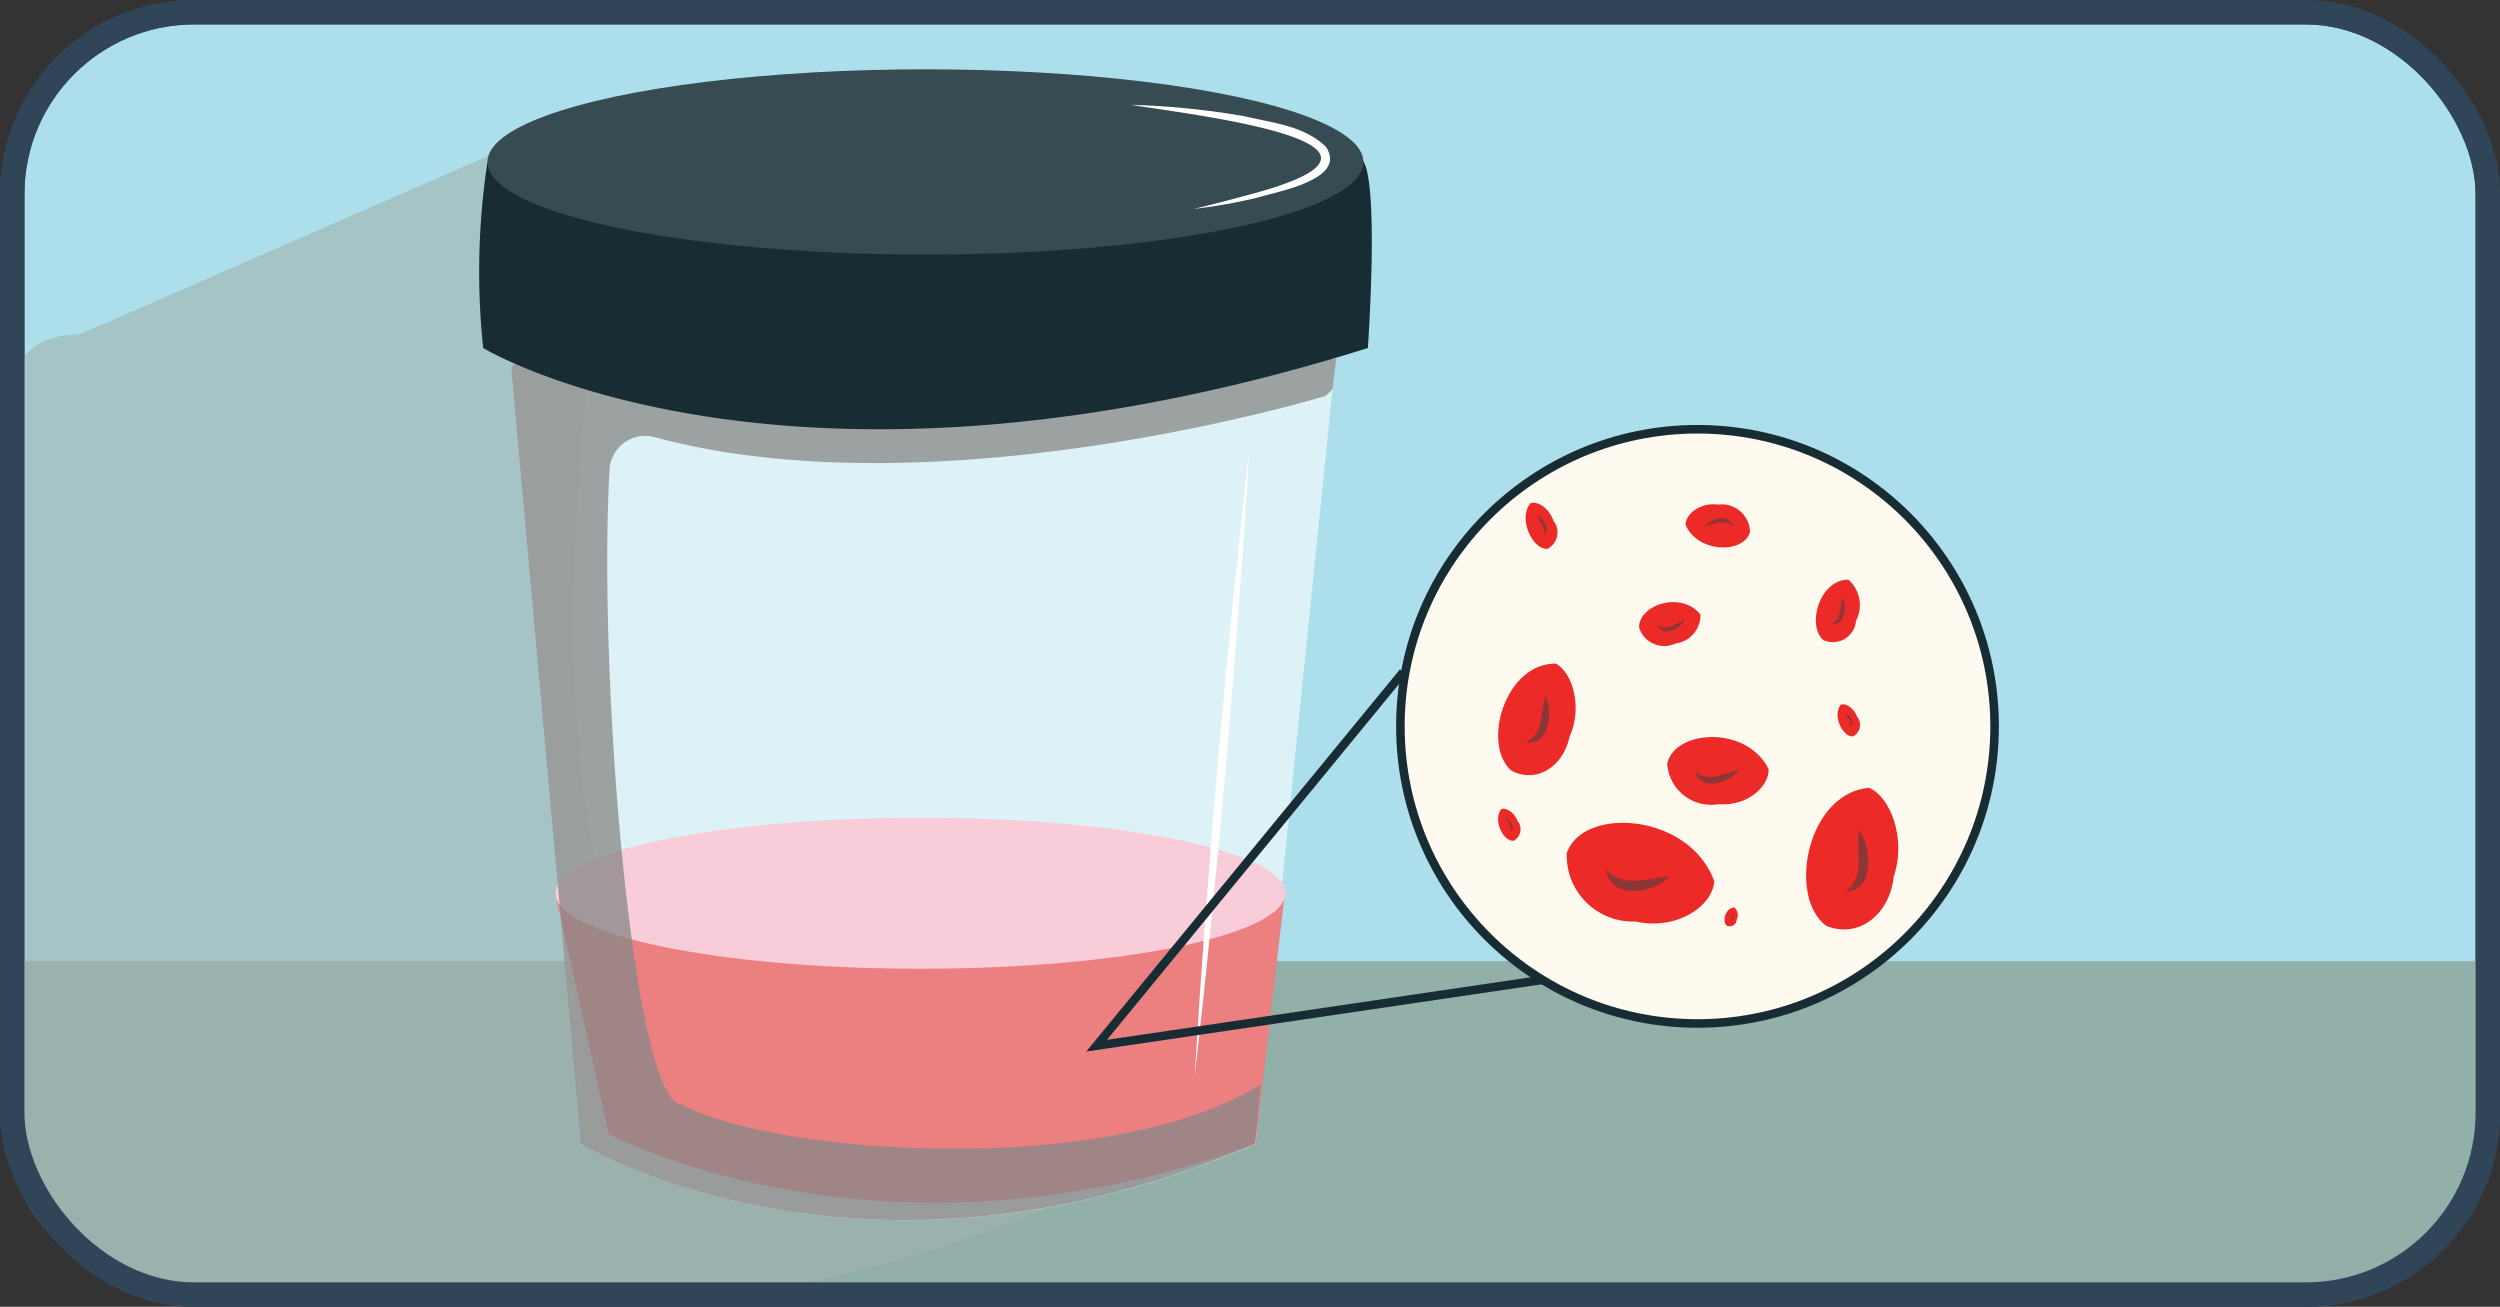 <svg xmlns="http://www.w3.org/2000/svg" viewBox="0 0 157.6 82.38"><rect x="0" y="0" width="157.6" height="82.38" fill="#333333" stroke="none"/><defs><style>.cls-1{isolation:isolate;}.cls-2{fill:#acdfeb;}.cls-16,.cls-2{stroke:#304658;stroke-width:1.54px;}.cls-12,.cls-13,.cls-16,.cls-2{stroke-miterlimit:10;}.cls-3{fill:#92afaa;}.cls-3,.cls-4,.cls-8{mix-blend-mode:multiply;}.cls-4{fill:#9fb2af;opacity:0.61;}.cls-11,.cls-5{fill:#fff;}.cls-5{opacity:0.59;}.cls-6{fill:#ec7f80;}.cls-7{fill:#f8ccd8;}.cls-8{fill:#878787;opacity:0.76;}.cls-9{fill:#182c33;}.cls-10{fill:#364b52;}.cls-12,.cls-16{fill:none;}.cls-12,.cls-13{stroke:#182c33;stroke-width:0.54px;}.cls-13{fill:#fffaef;}.cls-14{fill:#ec2a28;}.cls-15{fill:#8c3635;}</style></defs><g class="cls-1"><g id="Layer_1" data-name="Layer 1"><rect class="cls-2" x="0.77" y="0.77" width="156.06" height="80.84" rx="11.47"/><path class="cls-3" d="M156.55,60.59V71.24c0,5.66-5.16,10.25-11.53,10.25H12C5.65,81.49.49,76.9.49,71.24V60.59Z"/><path class="cls-4" d="M79.15,70.05s-20.63,11.6-36.23,11.6H12A11.35,11.35,0,0,1,.49,70.49V34.91C.49,28.75-1.4,21.09,5,21.09L39.82,5.88s-14,64.39,12.77,64.06C61.72,69.83,79.15,70.05,79.15,70.05Z"/><path class="cls-5" d="M84.24,22.6,84,24.54,79.53,68.36l-.38,3.75c-24.85,10.83-42.47,0-42.47,0L32.22,23.2C33.28,19.94,84.24,22.6,84.24,22.6Z"/><path class="cls-6" d="M35,56.31l3.37,15.16s17.2,9.35,40.77.64L81,56.31Z"/><ellipse class="cls-7" cx="58.02" cy="56.31" rx="23.01" ry="4.76"/><path class="cls-8" d="M84.24,22.6,84,24.54l-.43.42s-24.44,7.43-42.29,2.6a2.25,2.25,0,0,0-2.85,2c-.76,12.87,1.47,40,4.53,40.06,5.94,3.21,27.07,4.67,36.53-1.27l-.38,3.75c-24.85,10.83-42.47,0-42.47,0L32.22,23.2C33.28,19.94,84.24,22.6,84.24,22.6Z"/><path class="cls-9" d="M30.73,10.21a46,46,0,0,0-.27,11.73s19,11.52,55.77,0c0,0,.72-10.21-.29-11.78S30.73,10.21,30.73,10.21Z"/><ellipse class="cls-10" cx="58.34" cy="10.21" rx="27.61" ry="5.84"/><path class="cls-11" d="M78.77,28.21C78,41,76.78,55.12,75.31,67.88c.76-12.83,2-26.91,3.46-39.67Z"/><path class="cls-11" d="M71.3,6.61a49.21,49.21,0,0,1,7.16.72c1.77.42,3.75.59,5.13,1.93,1.36,2.06-3.06,2.81-4.33,3.2a33,33,0,0,1-4,.71c1.3-.31,2.59-.65,3.86-1C90.66,9,74.88,7.2,71.3,6.61Z"/><polyline class="cls-12" points="88.46 42.37 69.13 65.92 97.44 61.74"/><circle class="cls-13" cx="107.01" cy="45.79" r="18.73"/><path class="cls-14" d="M106.26,33.09c.8,1.83,3.72,1.79,4.06.44a1.78,1.78,0,0,0-2-1.72C107.19,31.65,106.26,32.4,106.26,33.09Z"/><path class="cls-15" d="M109.23,33.17c-.52-.49-1.14-.14-1.76,0,.4-.52,1.56-.79,1.76,0Z"/><path class="cls-14" d="M109.34,57.21c-.55,0-.8.85-.49,1.14a.44.44,0,0,0,.63-.36A.66.66,0,0,0,109.34,57.21Z"/><path class="cls-15" d="M109.05,58.07c.18-.09.13-.31.17-.51.08.16.08.53-.17.51Z"/><path class="cls-14" d="M107.19,38.73c-1.24-1.51-3.9-.57-3.86.83a1.66,1.66,0,0,0,2.31,1A1.78,1.78,0,0,0,107.19,38.73Z"/><path class="cls-15" d="M104.48,39.41c.58.39,1.11-.08,1.69-.29-.28.58-1.36,1.06-1.69.29Z"/><path class="cls-14" d="M96.48,31.72c-.82,1,.18,3,1.09,2.87a1.17,1.17,0,0,0,.36-1.76C97.65,32,96.89,31.57,96.48,31.72Z"/><path class="cls-15" d="M97.31,33.73c.17-.48-.25-.83-.43-1.25.41.19.9.89.43,1.25Z"/><path class="cls-14" d="M94.65,51c-.57.69.13,2.07.77,2a.82.82,0,0,0,.25-1.24C95.47,51.22,94.94,50.9,94.65,51Z"/><path class="cls-15" d="M95.24,52.43c.12-.35-.17-.59-.31-.89.28.14.63.63.31.89Z"/><path class="cls-14" d="M116.05,44.42c-.57.69.13,2.07.77,2a.82.82,0,0,0,.25-1.24C116.87,44.63,116.34,44.31,116.05,44.42Z"/><path class="cls-15" d="M116.64,45.83c.12-.34-.17-.58-.31-.88.28.14.63.63.31.88Z"/><path class="cls-14" d="M98.07,41.83c-3.21,0-4.67,5.09-2.8,6.75,1.57.83,3.27-.22,3.68-2.15C99.79,44.57,99.12,42.37,98.07,41.83Z"/><path class="cls-15" d="M96.19,46.77c1.15-.46.9-1.92,1.24-2.91.49,1,.24,3.21-1.24,2.91Z"/><path class="cls-14" d="M116.52,36.54c-1.81,0-2.64,2.87-1.58,3.81A1.46,1.46,0,0,0,117,39.14,2.14,2.14,0,0,0,116.52,36.54Z"/><path class="cls-15" d="M115.46,39.32c.65-.26.5-1,.7-1.64.27.56.13,1.81-.7,1.64Z"/><path class="cls-14" d="M108.07,55.57c-1.54-4.31-8.27-4.78-9.3-1.79a4.16,4.16,0,0,0,4.32,4.31C105.69,58.67,107.94,57.14,108.07,55.57Z"/><path class="cls-15" d="M101.24,54.82c1.12,1.19,2.59.54,4,.43-1,1.12-3.73,1.49-4-.43Z"/><path class="cls-14" d="M111.49,48.48c-1.4-2.8-5.95-2.47-6.39-.32a2.78,2.78,0,0,0,3.27,2.53C110.16,50.84,111.54,49.56,111.49,48.48Z"/><path class="cls-15" d="M106.85,48.64c.88.72,1.81.1,2.75-.11-.58.86-2.38,1.38-2.75.11Z"/><path class="cls-14" d="M117.82,49.66c-3.92.36-5.15,6.88-2.7,8.7,2,.84,4-.67,4.26-3.1C120.2,52.85,119.15,50.21,117.82,49.66Z"/><path class="cls-15" d="M116.33,56.2c1.29-.88.65-2.52.86-3.88.8,1.1,1,3.87-.86,3.88Z"/><rect class="cls-16" x="0.77" y="0.77" width="156.06" height="80.84" rx="11.47"/></g></g></svg>